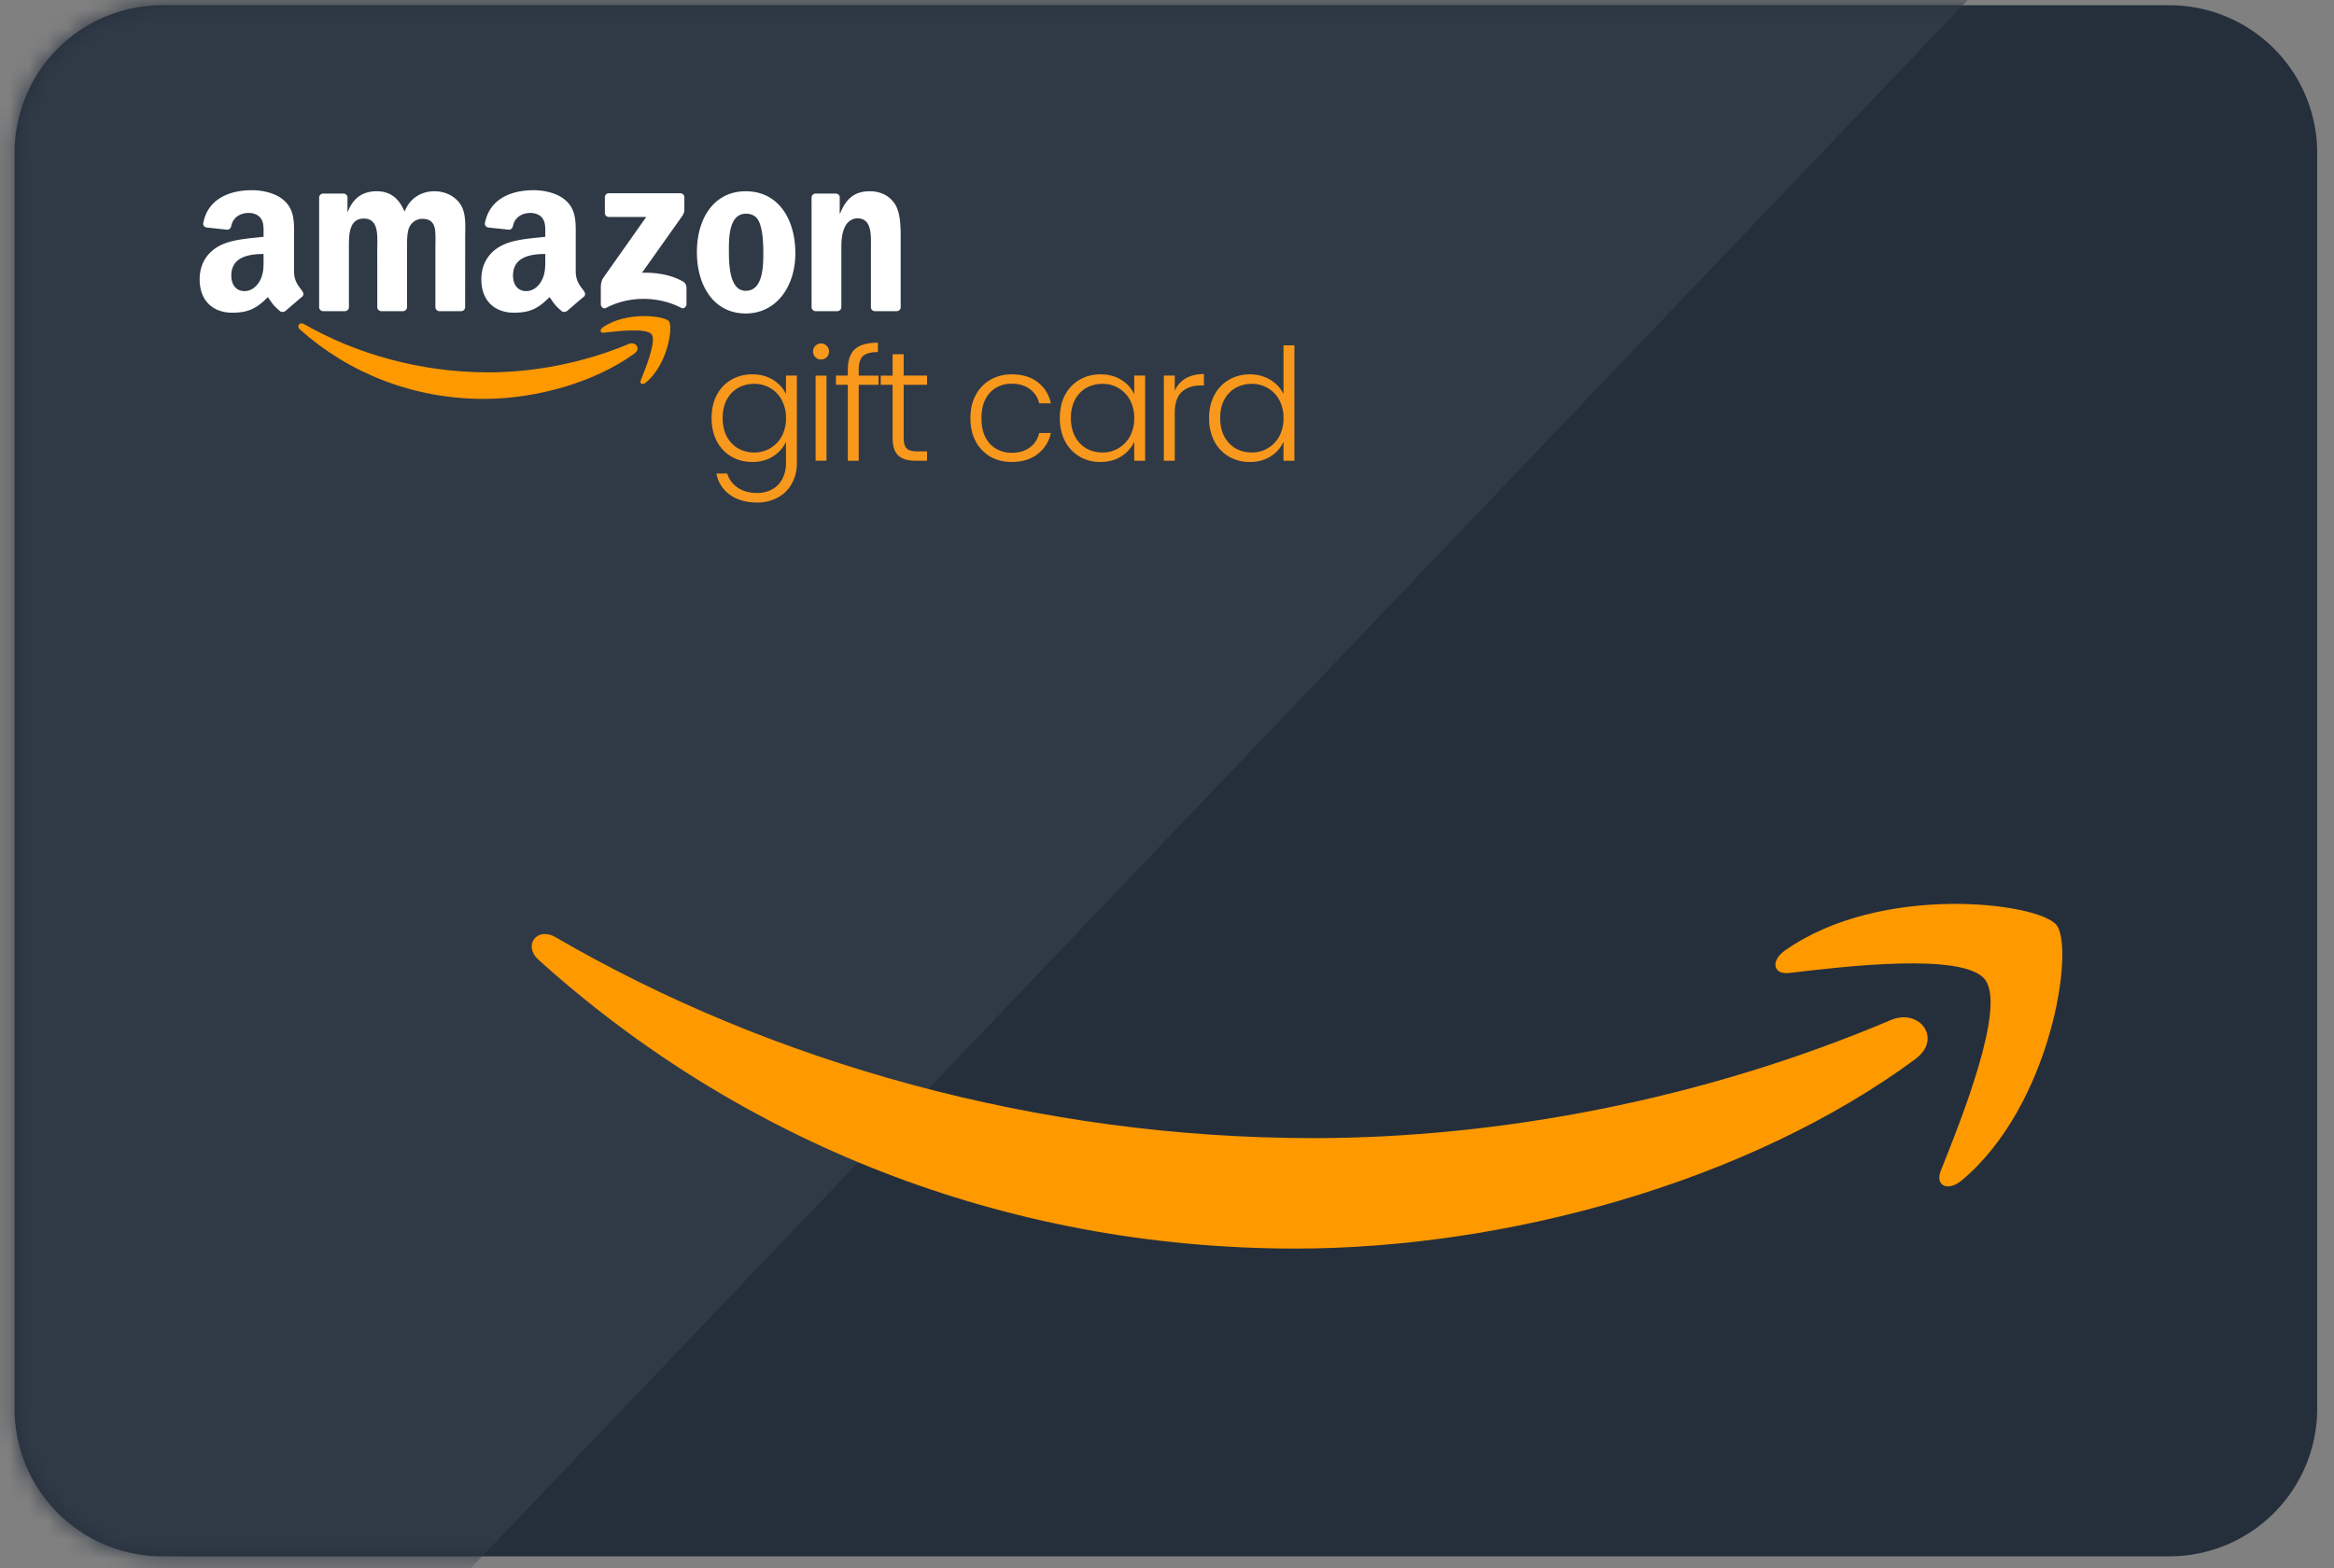 <svg xmlns="http://www.w3.org/2000/svg" width="122" height="82" fill="none"><rect width="100%" height="100%" fill="#808080" stroke="none"/><path fill="#252F3C" d="M.76 7.998A7.724 7.724 0 0 1 8.483.274h104.915a7.724 7.724 0 0 1 7.724 7.724V73.65a7.724 7.724 0 0 1-7.724 7.724H8.483A7.724 7.724 0 0 1 .76 73.65V7.998Z"/><mask id="a" width="122" height="82" x="0" y="0" maskUnits="userSpaceOnUse" style="mask-type:alpha"><path fill="#252F3C" d="M.76 7.998A7.724 7.724 0 0 1 8.483.274h104.915a7.724 7.724 0 0 1 7.724 7.724V73.65a7.724 7.724 0 0 1-7.724 7.724H8.483A7.724 7.724 0 0 1 .76 73.65V7.998Z"/></mask><g mask="url(#a)"><path fill="#303A46" d="m18.139 88.775 87.214-91.398v-3.861H-17.262v95.26h35.4Z"/></g><path fill="#F90" d="M100.112 55.38c-8.76 6.457-21.46 9.902-32.393 9.902-15.33 0-29.131-5.67-39.572-15.1-.82-.742-.086-1.753.899-1.175 11.268 6.556 25.2 10.5 39.592 10.5 9.706 0 20.383-2.008 30.201-6.175 1.483-.63 2.724.97 1.273 2.047Z"/><path fill="#F90" d="M103.754 51.212c-1.115-1.43-7.402-.675-10.224-.34-.86.104-.991-.644-.217-1.182 5.007-3.524 13.224-2.507 14.182-1.326.958 1.188-.249 9.424-4.955 13.355-.722.604-1.411.282-1.089-.518 1.056-2.638 3.425-8.551 2.303-9.989Z"/><g clip-path="url(#b)"><path fill="#F90" d="M33.17 18.478c-2.13 1.55-5.217 2.378-7.874 2.378-3.726 0-7.08-1.362-9.618-3.627-.2-.178-.021-.42.218-.282 2.739 1.575 6.125 2.522 9.623 2.522 2.36 0 4.955-.482 7.341-1.483.36-.151.662.233.31.492Z"/><path fill="#F90" d="M34.055 17.477c-.272-.343-1.8-.162-2.486-.082-.209.026-.24-.154-.052-.283 1.217-.847 3.214-.602 3.447-.319.233.286-.06 2.264-1.204 3.208-.176.145-.343.068-.265-.125.257-.633.832-2.053.56-2.399Z"/><path fill="#fff" d="M31.617 11.136v-.822c0-.125.096-.209.21-.209h3.729c.12 0 .215.086.215.208v.705c-.002.118-.102.273-.28.517l-1.932 2.725c.717-.017 1.475.088 2.126.451.147.082.186.202.198.32v.878c0 .12-.134.26-.275.187-1.147-.594-2.67-.658-3.938.007-.13.07-.265-.07-.265-.19v-.833c0-.134.002-.363.137-.566l2.238-3.171h-1.947c-.12 0-.216-.084-.216-.207ZM18.02 16.27h-1.135a.213.213 0 0 1-.203-.19v-5.752c0-.115.098-.207.22-.207h1.057c.11.005.197.089.205.193v.752h.021c.276-.727.795-1.066 1.493-1.066.71 0 1.153.339 1.472 1.066.275-.727.898-1.066 1.567-1.066.475 0 .995.194 1.313.629.358.484.285 1.187.285 1.803l-.002 3.63a.213.213 0 0 1-.218.208h-1.133a.214.214 0 0 1-.204-.208v-3.048c0-.243.023-.848-.032-1.079-.084-.386-.338-.494-.666-.494a.753.753 0 0 0-.678.47c-.117.29-.106.776-.106 1.103v3.048a.213.213 0 0 1-.218.208h-1.133a.213.213 0 0 1-.204-.208l-.001-3.048c0-.642.106-1.586-.7-1.586-.814 0-.782.92-.782 1.586v3.048a.213.213 0 0 1-.219.208ZM38.98 10c1.683 0 2.593 1.428 2.593 3.244 0 1.754-1.006 3.146-2.593 3.146-1.653 0-2.552-1.428-2.552-3.208 0-1.79.91-3.182 2.552-3.182Zm.01 1.174c-.837 0-.89 1.126-.89 1.827 0 .703-.01 2.204.88 2.204.879 0 .92-1.211.92-1.949 0-.485-.02-1.065-.169-1.525-.128-.4-.381-.557-.742-.557Zm4.766 5.096h-1.13a.214.214 0 0 1-.204-.208l-.001-5.753a.214.214 0 0 1 .218-.188h1.051c.1.005.18.071.203.161v.88h.02c.318-.787.763-1.162 1.547-1.162.508 0 1.004.181 1.323.678.297.46.297 1.234.297 1.79v3.62a.217.217 0 0 1-.218.182h-1.138c-.103-.008-.19-.084-.2-.181v-3.124c0-.63.073-1.55-.71-1.55-.276 0-.53.183-.656.46-.16.352-.18.702-.18 1.09v3.097a.217.217 0 0 1-.222.208Zm-29.979-2.747v-.242c-.82 0-1.686.173-1.686 1.128 0 .484.254.812.69.812.318 0 .604-.194.784-.51.223-.387.212-.751.212-1.188Zm1.144 2.732a.239.239 0 0 1-.268.027c-.377-.31-.444-.453-.65-.748-.623.628-1.063.815-1.87.815-.954 0-1.697-.581-1.697-1.746 0-.91.499-1.529 1.209-1.832.615-.268 1.475-.315 2.132-.389v-.145c0-.266.02-.582-.137-.812-.139-.206-.404-.291-.636-.291-.433 0-.819.219-.913.673-.019.1-.094.2-.196.205l-1.1-.117c-.093-.02-.195-.095-.17-.235.254-1.318 1.458-1.715 2.537-1.715.551 0 1.272.145 1.708.558.552.51.5 1.189.5 1.928v1.746c0 .525.22.755.427 1.04.073.1.089.221-.004.297-.23.19-.643.545-.869.744l-.003-.003m13.581-2.732v-.242c-.82 0-1.686.173-1.686 1.128 0 .484.253.812.689.812.319 0 .604-.194.785-.51.223-.387.212-.751.212-1.188Zm1.143 2.732a.239.239 0 0 1-.267.027c-.377-.31-.444-.453-.651-.748-.622.628-1.063.815-1.87.815-.954 0-1.697-.581-1.697-1.746 0-.91.5-1.529 1.21-1.832.615-.268 1.475-.315 2.132-.389v-.145c0-.266.02-.582-.137-.812-.14-.206-.404-.291-.637-.291-.432 0-.818.219-.912.673-.02.1-.094.2-.196.205l-1.101-.117c-.093-.02-.195-.095-.17-.235.255-1.318 1.459-1.715 2.537-1.715.552 0 1.273.145 1.708.558.552.51.5 1.189.5 1.928v1.746c0 .525.22.755.427 1.04.073.1.09.221-.003.297-.231.19-.643.545-.87.744l-.003-.003"/></g><path fill="#F8981D" d="M39.323 19.573c.419 0 .783.098 1.093.293.31.196.532.444.668.742v-.97h.57v4.566c0 .407-.089.769-.268 1.084a1.78 1.78 0 0 1-.734.726 2.19 2.19 0 0 1-1.076.26c-.57 0-1.046-.135-1.427-.407a1.735 1.735 0 0 1-.701-1.109h.563c.097.31.282.557.554.742.277.185.614.277 1.01.277.289 0 .547-.062.775-.187.229-.12.408-.3.538-.538.13-.24.196-.522.196-.848v-1.1a1.805 1.805 0 0 1-.677.757c-.304.196-.665.294-1.084.294-.407 0-.774-.095-1.1-.286a2.012 2.012 0 0 1-.759-.807c-.18-.347-.269-.75-.269-1.206 0-.457.09-.856.27-1.199.184-.348.437-.614.757-.799.327-.19.694-.285 1.101-.285Zm1.761 2.29a1.96 1.96 0 0 0-.22-.945 1.563 1.563 0 0 0-.603-.628 1.613 1.613 0 0 0-.832-.22c-.315 0-.598.071-.848.212-.25.142-.448.348-.595.62-.141.266-.212.584-.212.954 0 .364.07.685.212.962.147.272.345.48.595.628.25.14.533.212.848.212a1.612 1.612 0 0 0 1.435-.848 1.96 1.96 0 0 0 .22-.946Zm1.833-3.064a.4.4 0 0 1-.294-.123.41.41 0 0 1-.122-.301c0-.12.04-.218.122-.294a.4.4 0 0 1 .294-.122.4.4 0 0 1 .293.122.383.383 0 0 1 .123.294c0 .12-.041.22-.123.301a.4.4 0 0 1-.293.123Zm.285.84v4.45h-.57v-4.45h.57Zm2.719.481h-1.035v3.97h-.57v-3.97h-.62v-.482h.62v-.31c0-.483.122-.84.366-1.068.25-.228.652-.342 1.207-.342v.49c-.37 0-.63.07-.783.211-.147.141-.22.378-.22.71v.31h1.035v.48Zm1.315 0v2.763c0 .272.051.46.155.563.103.103.285.154.546.154h.522v.49h-.612c-.402 0-.701-.093-.897-.277-.195-.19-.293-.5-.293-.93V20.12h-.62v-.48h.62v-1.12h.579v1.117h1.223v.481h-1.223Zm3.488 1.744c0-.462.092-.864.277-1.207.185-.348.44-.614.766-.799.326-.19.699-.285 1.117-.285.55 0 1 .136 1.354.408.358.271.59.641.693 1.108h-.612a1.228 1.228 0 0 0-.497-.75c-.25-.184-.563-.277-.938-.277-.299 0-.568.068-.807.204-.239.136-.43.34-.57.612-.136.266-.204.595-.204.986s.068.723.204.995c.14.271.331.475.57.611.24.136.508.204.807.204.375 0 .688-.09.938-.27.255-.184.421-.44.497-.765h.612a1.867 1.867 0 0 1-.693 1.1c-.359.277-.81.416-1.354.416-.418 0-.79-.093-1.117-.277a2.01 2.01 0 0 1-.766-.8c-.185-.347-.277-.752-.277-1.214Zm4.674-.008c0-.457.09-.856.269-1.199.185-.348.437-.614.758-.799.326-.19.693-.285 1.1-.285.425 0 .789.098 1.093.293a1.7 1.7 0 0 1 .669.75v-.978h.57v4.452h-.57v-.987a1.805 1.805 0 0 1-.677.758c-.304.196-.669.294-1.093.294a2.12 2.12 0 0 1-1.092-.286 2.016 2.016 0 0 1-.758-.807c-.18-.347-.27-.75-.27-1.206Zm3.889.008a1.96 1.96 0 0 0-.22-.946 1.562 1.562 0 0 0-.604-.628 1.613 1.613 0 0 0-.831-.22c-.316 0-.598.071-.848.212-.25.142-.449.348-.595.62-.142.266-.212.584-.212.954 0 .364.07.685.212.962.146.272.345.48.595.628.25.14.532.212.848.212a1.612 1.612 0 0 0 1.434-.848 1.96 1.96 0 0 0 .22-.946Zm2.118-1.435c.125-.277.315-.492.57-.644.261-.152.58-.228.954-.228v.595h-.154c-.414 0-.745.111-.995.334-.25.223-.375.595-.375 1.117v2.487h-.57v-4.452h.57v.791Zm1.795 1.427c0-.457.093-.856.278-1.199.185-.348.438-.614.758-.799.326-.19.693-.285 1.101-.285.391 0 .745.095 1.06.285.315.19.546.438.693.742v-2.543h.57v6.033h-.57v-.995a1.74 1.74 0 0 1-.669.766 2 2 0 0 1-1.092.294 2.13 2.13 0 0 1-1.1-.286 2.014 2.014 0 0 1-.76-.807 2.597 2.597 0 0 1-.268-1.206Zm3.89.008a1.96 1.96 0 0 0-.22-.946 1.564 1.564 0 0 0-.604-.628 1.613 1.613 0 0 0-.831-.22c-.316 0-.598.071-.848.212-.25.142-.449.348-.595.62-.142.266-.212.584-.212.954 0 .364.07.685.212.962.146.272.345.48.595.628.25.14.532.212.848.212a1.612 1.612 0 0 0 1.435-.848 1.96 1.96 0 0 0 .22-.946Z"/><defs><clipPath id="b"><path fill="#fff" d="M10.414 9.93h36.688v10.942H10.414z"/></clipPath></defs></svg>